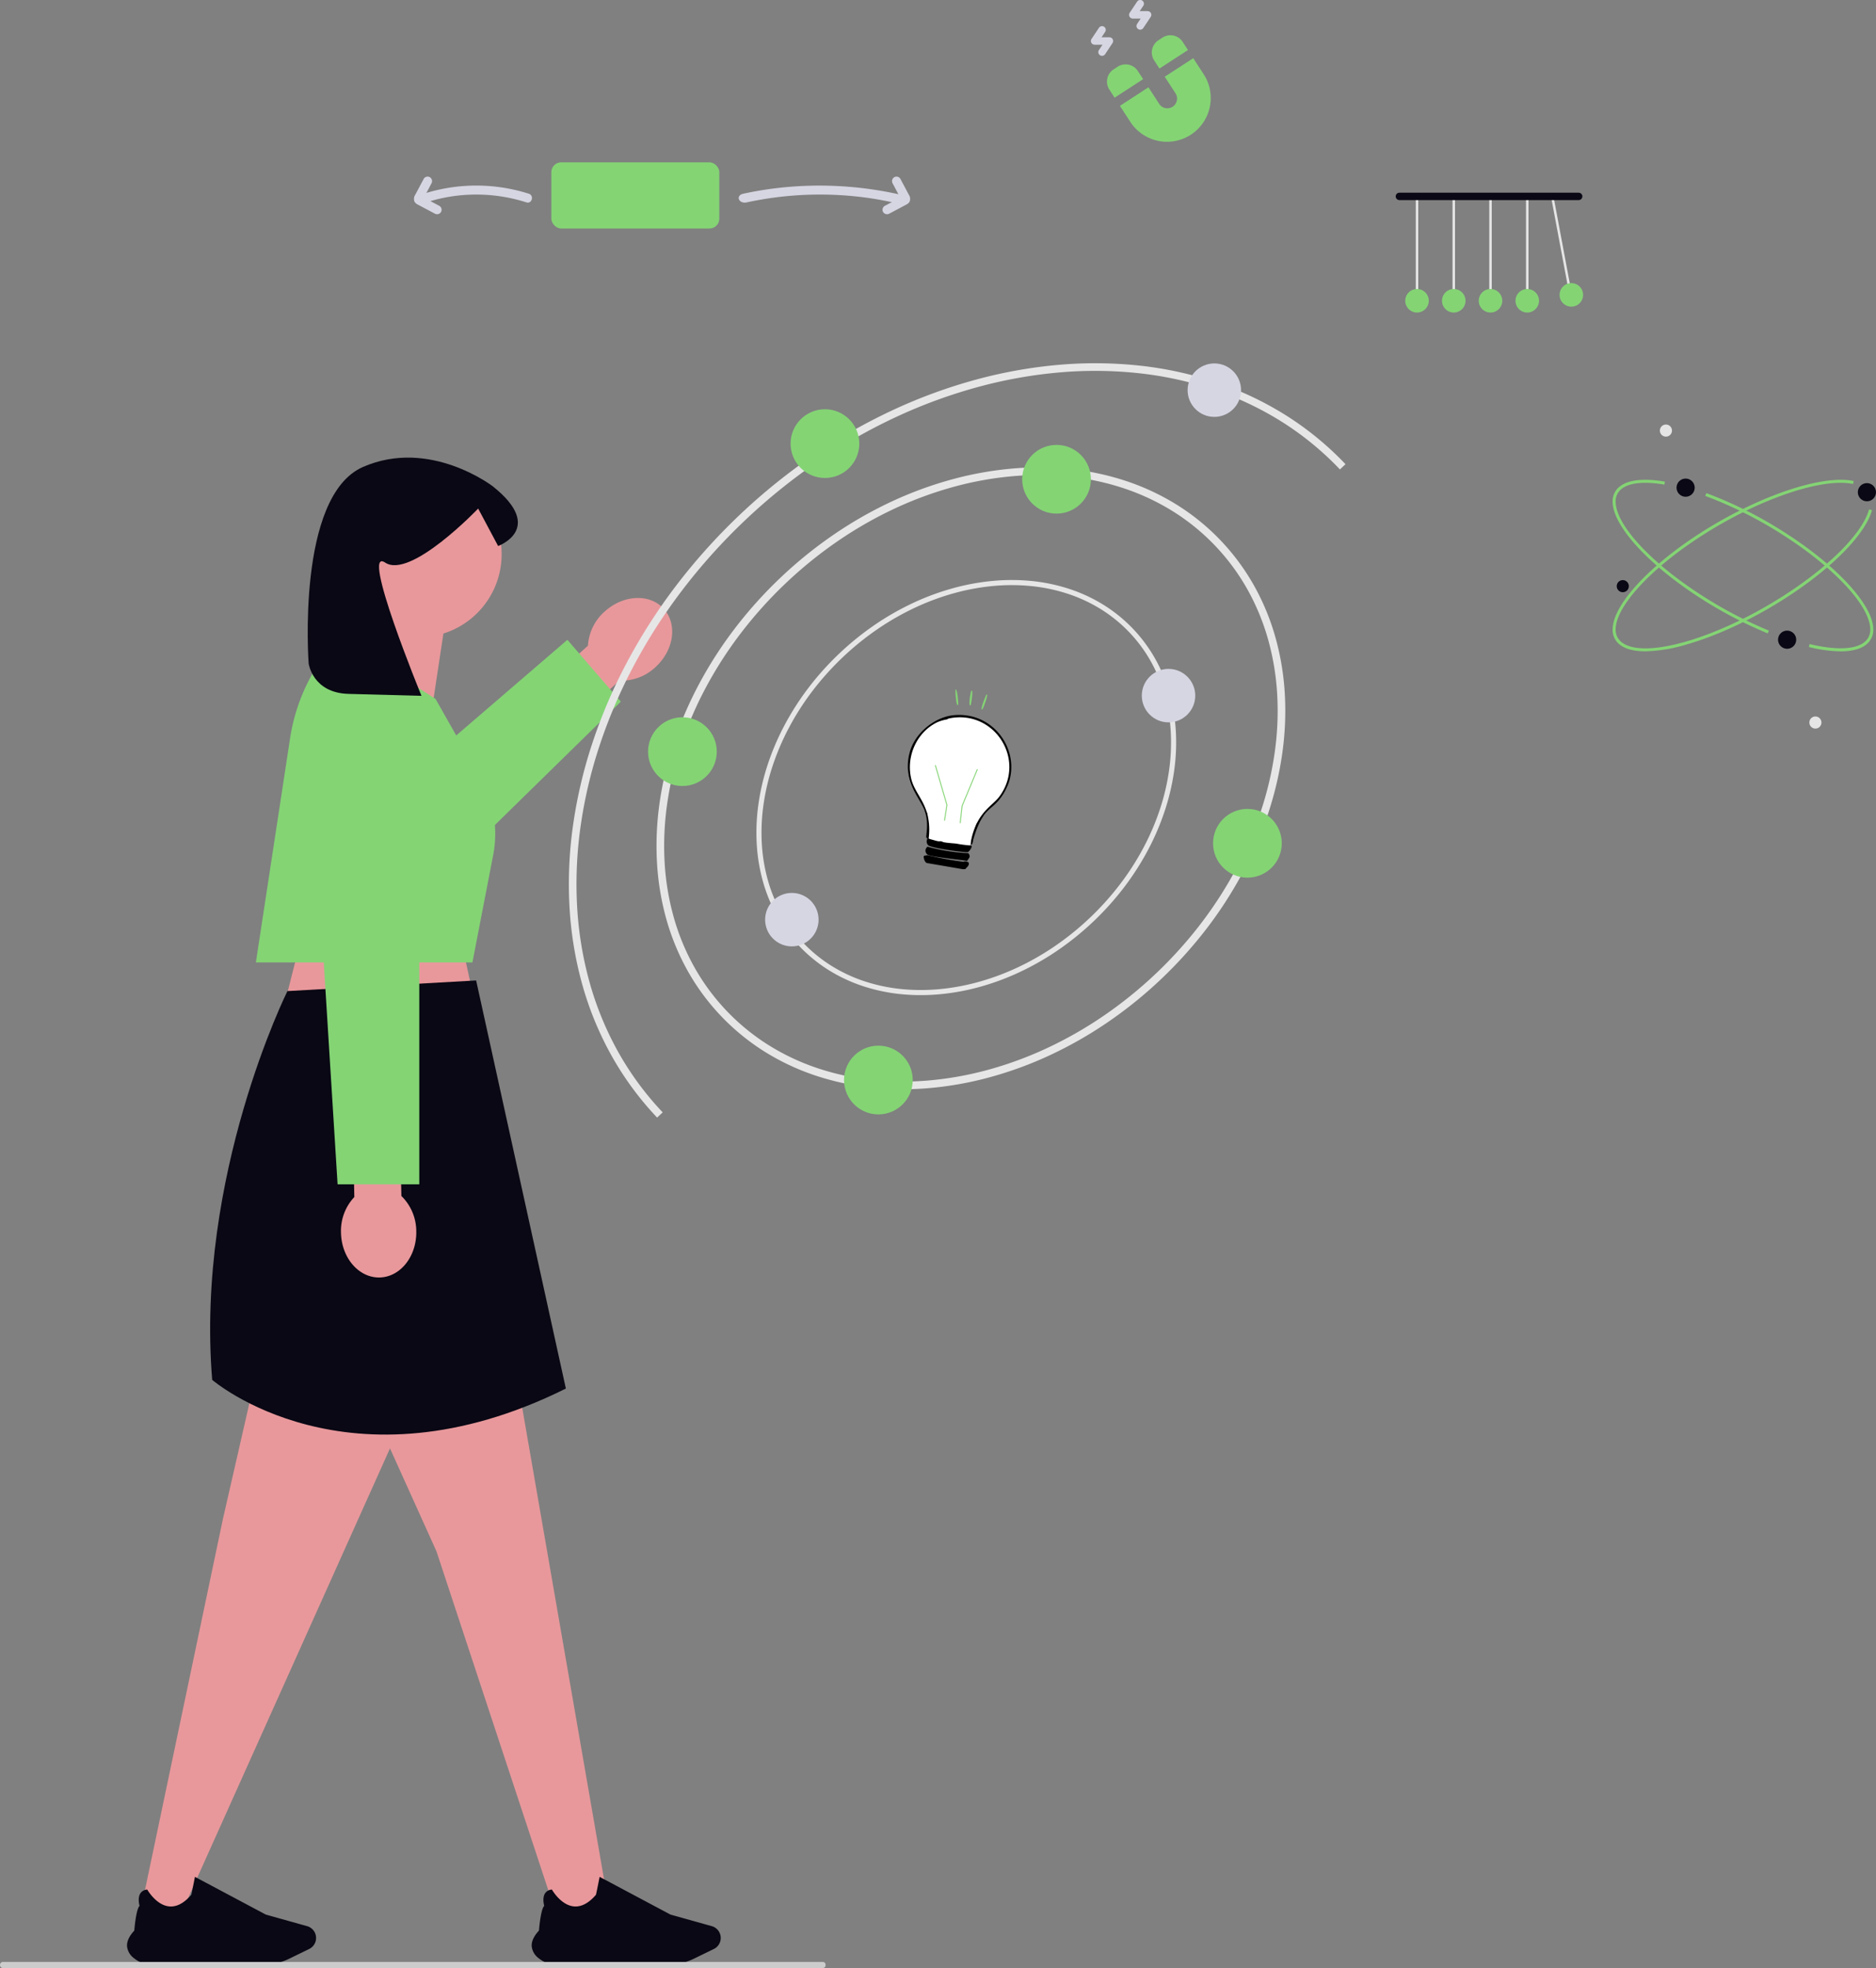 <svg xmlns="http://www.w3.org/2000/svg" xmlns:xlink="http://www.w3.org/1999/xlink" width="763.288" height="800.542" viewBox="0 0 763.288 800.542"><rect x="0" y="0" width="763.288" height="800.542" fill="#808080" stroke="none"/><g transform="translate(-695.37 -101.236)"><path d="M304.057,125.825l-24.33,21.989-12.839-14.206,24.33-21.989a20.1,20.1,0,0,1,6.859-13.941c7.584-6.854,18.33-7.323,24-1.046s4.123,16.921-3.461,23.775a20.1,20.1,0,0,1-14.562,5.418h0Z" transform="translate(643.37 252.27)" fill="#e8989b"></path><path d="M201.414,180.7l83.761-72.052,21.751,25.143-95.68,93.7" transform="translate(641.045 252.853)" fill="#84d474"></path><path d="M179.909,218.849l-12.147,48,83.877-1.036-9.6-43.86Z" transform="translate(639.85 256.767)" fill="#e8989b"></path><path d="M166.284,377.223l-18.211,79.672L114.556,616.408l15.533,3.107,106.762-237.74Z" transform="translate(637.96 262.392)" fill="#e8989b"></path><path d="M198.368,396.087l33.637,74.484,49.4,149.66,20.71-5.178L257.344,357.07Z" transform="translate(640.937 261.677)" fill="#e8989b"></path><path d="M173.39,246.779s-37.448,75.142-30.619,158.147c0,0,55.209,47.636,143.9,3.54l-36.509-166.01-76.771,4.323h0Z" transform="translate(638.933 257.606)" fill="#090814"></path><path d="M112.15,627.707a6.92,6.92,0,0,1-2.861-4.851c-.132-2.01.862-4.167,2.952-6.41.05-.646.7-8.643,2.144-10.075-.121-.428-.857-3.266.35-5.109a3.5,3.5,0,0,1,2.724-1.5l.054-.006.027.048c.035.062,3.552,6.249,8.844,6.792,3.034.311,6.071-1.269,9.027-4.7.106-.253.942-4.43,1.481-7.2l.022-.111,28.831,15.344,16.853,4.722a4.989,4.989,0,0,1,.817,9.264l-8.169,3.976a25.294,25.294,0,0,1-11.007,2.539h-44.31a12.278,12.278,0,0,1-7.778-2.727h0Z" transform="translate(637.773 270.113)" fill="#090814"></path><path d="M271.15,627.707a6.92,6.92,0,0,1-2.861-4.851c-.132-2.01.862-4.167,2.952-6.41.05-.646.7-8.643,2.144-10.075-.121-.428-.857-3.266.35-5.109a3.5,3.5,0,0,1,2.724-1.5l.054-.006.027.048c.035.062,3.552,6.249,8.844,6.792,3.034.311,6.071-1.269,9.027-4.7.106-.253.942-4.43,1.481-7.2l.022-.111,28.831,15.344,16.853,4.722a4.989,4.989,0,0,1,.817,9.264l-8.169,3.976a25.294,25.294,0,0,1-11.006,2.539h-44.31a12.278,12.278,0,0,1-7.778-2.727Z" transform="translate(643.42 270.113)" fill="#090814"></path><path d="M191.132,76.16A33.832,33.832,0,1,1,235.1,108.445l-6.54,43.223-33.341-27.784a83.993,83.993,0,0,0,11.065-19.519,33.8,33.8,0,0,1-15.152-28.2Z" transform="translate(640.68 250.498)" fill="#e8989b"></path><path d="M193.152,107.251,233,132.723,251.392,165.2a45.437,45.437,0,0,1,5.073,31.012l-8.451,43.718H159.907l13.922-91.209a76.686,76.686,0,0,1,12.959-32.369l6.365-9.1Z" transform="translate(639.571 252.804)" fill="#84d474"></path><path d="M180.655,120.8s1.58,11.986,16.217,12.378l29.691.794s-25.1-61.082-14.779-54.2S249.626,57.8,249.626,57.8l8.121,15.23s19.4-7.025-2.1-24.229c0,0-25.654-19.834-52.888-7.923s-22.1,79.919-22.1,79.919h0Z" transform="translate(640.294 250.311)" fill="#090814"></path><path d="M198.782,328.666l-.711-32.787,19.143-.415.711,32.787a20.1,20.1,0,0,1,6.056,14.308c.222,10.22-6.455,18.654-14.913,18.837s-15.494-7.953-15.716-18.173A20.1,20.1,0,0,1,198.782,328.666Z" transform="translate(640.758 259.489)" fill="#e8989b"></path><path d="M225.594,169.057V327.977H192.349L182.523,170.4" transform="translate(640.374 254.999)" fill="#84d474"></path><path d="M335.9,629.583a1.12,1.12,0,0,1-.966,1.232H.966a1.269,1.269,0,0,1,0-2.465H334.93A1.121,1.121,0,0,1,335.9,629.583Z" transform="translate(695.37 270.963)" fill="#ccc"></path><path d="M140.313,0a175.231,175.231,0,0,1,28.216,2.275A165.914,165.914,0,0,1,194.822,8.8,154.079,154.079,0,0,1,218.633,19.14a139.424,139.424,0,0,1,20.768,13.7,123.225,123.225,0,0,1,17.16,16.635,107.972,107.972,0,0,1,12.98,19.127,96.594,96.594,0,0,1,8.217,21.173,91.683,91.683,0,0,1,0,45.5,96.594,96.594,0,0,1-8.217,21.173,107.973,107.973,0,0,1-12.98,19.127,123.227,123.227,0,0,1-17.16,16.635,139.424,139.424,0,0,1-20.768,13.7,154.08,154.08,0,0,1-23.811,10.337,165.915,165.915,0,0,1-26.293,6.528,176.109,176.109,0,0,1-56.431,0A165.915,165.915,0,0,1,85.8,216.256a154.079,154.079,0,0,1-23.811-10.337,139.424,139.424,0,0,1-20.768-13.7,123.225,123.225,0,0,1-17.16-16.635,107.971,107.971,0,0,1-12.98-19.127A96.594,96.594,0,0,1,2.868,135.28a91.682,91.682,0,0,1,0-45.5,96.594,96.594,0,0,1,8.217-21.173,107.97,107.97,0,0,1,12.98-19.127,123.224,123.224,0,0,1,17.16-16.635,139.424,139.424,0,0,1,20.768-13.7A154.078,154.078,0,0,1,85.8,8.8,165.914,165.914,0,0,1,112.1,2.275,175.23,175.23,0,0,1,140.313,0Zm0,221.953a172.113,172.113,0,0,0,27.714-2.234,162.8,162.8,0,0,0,25.8-6.4,150.963,150.963,0,0,0,23.33-10.127,136.312,136.312,0,0,0,20.3-13.4,120.116,120.116,0,0,0,16.727-16.214A104.862,104.862,0,0,0,266.794,155a93.486,93.486,0,0,0,7.954-20.49,88.576,88.576,0,0,0,0-43.961,93.486,93.486,0,0,0-7.954-20.49,104.861,104.861,0,0,0-12.607-18.575A120.118,120.118,0,0,0,237.46,35.271a136.311,136.311,0,0,0-20.3-13.4,150.965,150.965,0,0,0-23.33-10.127,162.8,162.8,0,0,0-25.8-6.4,173,173,0,0,0-55.428,0,162.8,162.8,0,0,0-25.8,6.4,150.965,150.965,0,0,0-23.33,10.127,136.311,136.311,0,0,0-20.3,13.4A120.118,120.118,0,0,0,26.438,51.484,104.862,104.862,0,0,0,13.831,70.059a93.486,93.486,0,0,0-7.954,20.49,88.576,88.576,0,0,0,0,43.961A93.487,93.487,0,0,0,13.831,155a104.863,104.863,0,0,0,12.607,18.575,120.117,120.117,0,0,0,16.727,16.214,136.312,136.312,0,0,0,20.3,13.4A150.963,150.963,0,0,0,86.8,213.313a162.8,162.8,0,0,0,25.8,6.4A172.113,172.113,0,0,0,140.313,221.953Z" transform="translate(911.163 432.802) rotate(-43.502)" fill="#e6e6e6"></path><path d="M318.8,306.852a126.18,126.18,0,0,1-18.656-25.381A132.724,132.724,0,0,1,288.307,252.6a148.422,148.422,0,0,1-5.157-31.354,169.481,169.481,0,0,1,1.37-32.841,191.833,191.833,0,0,1,7.746-33.347,212.05,212.05,0,0,1,13.977-32.878,228.394,228.394,0,0,1,20.068-31.433,242.462,242.462,0,0,1,56.354-53.481,228.394,228.394,0,0,1,32.439-18.4,212.057,212.057,0,0,1,33.563-12.24A191.836,191.836,0,0,1,482.374.634a169.479,169.479,0,0,1,32.868.348,148.424,148.424,0,0,1,31.042,6.789A132.726,132.726,0,0,1,574.5,21.1,126.178,126.178,0,0,1,598.87,41.057L596.617,43.2a123.069,123.069,0,0,0-23.77-19.466,129.614,129.614,0,0,0-27.555-13.016A145.313,145.313,0,0,0,514.9,4.07a166.363,166.363,0,0,0-32.264-.341,188.718,188.718,0,0,0-33.159,5.9,208.934,208.934,0,0,0-33.07,12.06,225.271,225.271,0,0,0-32,18.147,239.353,239.353,0,0,0-55.626,52.791,225.278,225.278,0,0,0-19.794,31,208.939,208.939,0,0,0-13.772,32.394,188.721,188.721,0,0,0-7.621,32.805,166.367,166.367,0,0,0-1.346,32.237,145.31,145.31,0,0,0,5.047,30.7,129.613,129.613,0,0,0,11.558,28.2,123.067,123.067,0,0,0,18.2,24.755Z" transform="translate(643.938 248.995)" fill="#e6e6e6"></path><circle cx="13.979" cy="13.979" r="13.979" transform="translate(1111.265 282.207)" fill="#84d474"></circle><circle cx="13.979" cy="13.979" r="13.979" transform="translate(1188.928 430.286)" fill="#84d474"></circle><circle cx="13.979" cy="13.979" r="13.979" transform="translate(959.044 393.007)" fill="#84d474"></circle><circle cx="13.979" cy="13.979" r="13.979" transform="translate(1038.778 526.589)" fill="#84d474"></circle><path d="M93.666,0A116.975,116.975,0,0,1,112.5,1.519a110.756,110.756,0,0,1,17.552,4.358,102.856,102.856,0,0,1,15.9,6.9,93.074,93.074,0,0,1,13.864,9.149,82.259,82.259,0,0,1,11.455,11.1A72.077,72.077,0,0,1,179.932,45.8a64.482,64.482,0,0,1,5.485,14.134,61.2,61.2,0,0,1,0,30.374,64.482,64.482,0,0,1-5.485,14.134,72.077,72.077,0,0,1-8.665,12.768,82.26,82.26,0,0,1-11.455,11.1,93.073,93.073,0,0,1-13.864,9.149,102.855,102.855,0,0,1-15.9,6.9A110.756,110.756,0,0,1,112.5,148.72a117.562,117.562,0,0,1-37.671,0,110.756,110.756,0,0,1-17.552-4.358,102.854,102.854,0,0,1-15.9-6.9,93.072,93.072,0,0,1-13.864-9.149,82.259,82.259,0,0,1-11.455-11.1A72.076,72.076,0,0,1,7.4,104.44,64.481,64.481,0,0,1,1.914,90.307a61.2,61.2,0,0,1,0-30.374A64.481,64.481,0,0,1,7.4,45.8,72.076,72.076,0,0,1,16.064,33.03a82.259,82.259,0,0,1,11.455-11.1,93.073,93.073,0,0,1,13.864-9.149,102.855,102.855,0,0,1,15.9-6.9A110.756,110.756,0,0,1,74.83,1.519,116.975,116.975,0,0,1,93.666,0Zm0,148.165a114.9,114.9,0,0,0,18.5-1.491,108.679,108.679,0,0,0,17.223-4.276,100.777,100.777,0,0,0,15.574-6.76,91,91,0,0,0,13.554-8.944,80.184,80.184,0,0,0,11.166-10.823,70,70,0,0,0,8.416-12.4,62.406,62.406,0,0,0,5.309-13.678,59.129,59.129,0,0,0,0-29.346A62.406,62.406,0,0,0,178.1,46.768a70,70,0,0,0-8.416-12.4,80.184,80.184,0,0,0-11.166-10.823A90.994,90.994,0,0,0,144.963,14.6a100.778,100.778,0,0,0-15.574-6.76,108.677,108.677,0,0,0-17.223-4.276,115.488,115.488,0,0,0-37,0A108.677,108.677,0,0,0,57.943,7.841,100.777,100.777,0,0,0,42.369,14.6a91,91,0,0,0-13.554,8.944A80.184,80.184,0,0,0,17.649,34.368a70,70,0,0,0-8.416,12.4A62.407,62.407,0,0,0,3.923,60.446a59.129,59.129,0,0,0,0,29.346,62.407,62.407,0,0,0,5.309,13.678,70,70,0,0,0,8.416,12.4,80.184,80.184,0,0,0,11.166,10.823,91,91,0,0,0,13.554,8.944,100.776,100.776,0,0,0,15.574,6.76,108.679,108.679,0,0,0,17.223,4.276A114.9,114.9,0,0,0,93.666,148.165Z" transform="translate(968.867 431.593) rotate(-43.502)" fill="#e6e6e6"></path><circle cx="10.873" cy="10.873" r="10.873" transform="translate(1159.934 373.333)" fill="#d6d6e3"></circle><circle cx="10.873" cy="10.873" r="10.873" transform="translate(1006.677 464.458)" fill="#d6d6e3"></circle><circle cx="10.873" cy="10.873" r="10.873" transform="translate(1178.573 249.071)" fill="#d6d6e3"></circle><circle cx="13.979" cy="13.979" r="13.979" transform="translate(1017.033 267.71)" fill="#84d474"></circle><rect width="68.344" height="26.923" rx="4" transform="translate(919.694 167.265)" fill="#84d474"></rect><g transform="translate(995.928 173.08)"><path d="M3.267,11.832a140.872,140.872,0,0,1,48.71-1.911c4.732.656,9.384,1.551,13.939,2.648a2.988,2.988,0,0,0,3.273-1.275c.4-1.007-.5-1.918-1.859-2.246A148.96,148.96,0,0,0,16.092,5.956,144.017,144.017,0,0,0,1.853,8.311c-3.255.7-1.864,4.232,1.415,3.521Z" transform="translate(0 -1.351)" fill="#d6d6e3"></path><path d="M54.453,2.747,56.342,6.3l.971,1.827.486.914a1.962,1.962,0,0,0,.216.406c-.376-.394,1.041-1.573.375-1.333a14.138,14.138,0,0,0-1.712.908l-1.813.962-3.626,1.923a1.841,1.841,0,0,0-.655,2.5,1.866,1.866,0,0,0,2.5.655l4.23-2.244,2.015-1.069c.838-.445,1.712-.812,2.1-1.742A3.077,3.077,0,0,0,61.006,7.3L59.873,5.167,57.606.9a1.841,1.841,0,0,0-2.5-.655,1.866,1.866,0,0,0-.655,2.5h0Z" transform="translate(8.173 0)" fill="#d6d6e3"></path></g><g transform="translate(863.776 173.079)"><path d="M45.3,11.832A67.056,67.056,0,0,0,11.876,9.921a71.864,71.864,0,0,0-9.564,2.648A1.844,1.844,0,0,1,.067,11.294,1.862,1.862,0,0,1,1.342,9.048,70.538,70.538,0,0,1,46.27,8.31c2.233.7,1.279,4.231-.971,3.521Z" transform="translate(0.487 -1.351)" fill="#d6d6e3"></path><path d="M57.481,2.747,55.593,6.3l-.971,1.827-.486.913a1.962,1.962,0,0,1-.216.406c.376-.394-1.041-1.573-.375-1.333a14.138,14.138,0,0,1,1.712.908l1.813.962L60.7,11.906a1.841,1.841,0,0,1,.655,2.5,1.866,1.866,0,0,1-2.5.655l-4.23-2.244-2.015-1.068C51.771,11.3,50.9,10.935,50.5,10A3.077,3.077,0,0,1,50.929,7.3l1.133-2.131L54.328.9a1.841,1.841,0,0,1,2.5-.655,1.866,1.866,0,0,1,.655,2.5h0Z" transform="translate(-50.334 0)" fill="#d6d6e3"></path></g><path d="M35.571,13.833v7.9A17.786,17.786,0,0,1,0,21.738v-7.9H13.833v7.9a3.952,3.952,0,1,0,7.9,0v-7.9ZM29.643,0a5.929,5.929,0,0,1,5.929,5.929V9.881H21.738V5.929A5.929,5.929,0,0,1,27.667,0ZM7.9,0a5.929,5.929,0,0,1,5.929,5.929V9.881H0V5.929A5.929,5.929,0,0,1,5.929,0Z" transform="matrix(0.839, -0.545, 0.545, 0.839, 1143.491, 132.685)" fill="#84d474"></path><path d="M20.526,27.073a1.509,1.509,0,0,1-1.254-2.346l1.454-2.181H17.509A1.509,1.509,0,0,1,16.253,20.2l3.018-4.527a1.509,1.509,0,1,1,2.511,1.674l-1.454,2.181h3.217A1.509,1.509,0,0,1,24.8,21.874L21.783,26.4A1.508,1.508,0,0,1,20.526,27.073Z" transform="translate(1123.224 96.879)" fill="#d6d6e3"></path><path d="M20.526,27.073a1.509,1.509,0,0,1-1.254-2.346l1.454-2.181H17.509A1.509,1.509,0,0,1,16.253,20.2l3.018-4.527a1.509,1.509,0,1,1,2.511,1.674l-1.454,2.181h3.217A1.509,1.509,0,0,1,24.8,21.874L21.783,26.4A1.508,1.508,0,0,1,20.526,27.073Z" transform="translate(1138.756 86.236)" fill="#d6d6e3"></path><g transform="translate(1069.879 378.799) rotate(9)"><g transform="translate(0 0)"><path d="M41.579,20.79a25.217,25.217,0,0,1-.4,4.495A22.087,22.087,0,0,1,38.99,30.7c-1.849,3.284-3.831,4.51-5.461,7.726-.28.217-.568.412-.862.6-.585.378-.649,2.227-1.271,2.546,0,0-.009,0-.013.009a2.351,2.351,0,0,0-.321,1.07v.009c-.314,1.837-.585,5.575-.9,7.786-.042.267-.081.514-.123.73-.106.585-.216.959-.339,1.005-1.515.585-2.16-.217-3.82,0-.891.119-5.439.849-6.364.849-2.626,0-4.047-.895-6.173-1.854-.149-.064-.3-.132-.454-.2-.058-.022-.106-.047-.16-.068-.61-.259-1.188-6.784-1.761-9.254a.016.016,0,0,1,0-.013c-.119-.514-.238-.849-.357-.916l-.089-.051c-.378-.217-.747-.454-1.108-.7C7.226,36.339,3,32.876.92,27.213A23.862,23.862,0,0,1,0,20.79a20.79,20.79,0,1,1,41.579,0Z" transform="translate(0.328 11.179)" fill="#fff"></path><path d="M41.5,26.1a22.088,22.088,0,0,1-2.185,5.418c-1.849,3.284-3.831,4.51-5.461,7.726-1.083,2.142-2.008,5.168-2.639,10.269-.038.3.042.645,0,.942-.1.657.022.539-.378,1.133-.183.1-.293-.042-.353-.321a8.859,8.859,0,0,1-.025-2.13,28.046,28.046,0,0,1,.924-5.656v-.009c.1-.369.212-.726.321-1.069,1.964-5.982,5.588-8.693,7.23-11.825,8.625-16.412-7.314-34.731-24.87-28.36-.942.344-.891.543-.942.568A19.145,19.145,0,0,0,9.451,4.484C1.672,9.776-1.119,20.251,2.389,28.881c1.9,4.671,5.881,7.306,8.456,12.615q.231.462.446.967a.016.016,0,0,0,0,.013A25.938,25.938,0,0,1,13.217,51.8c0,.058.009.11.009.165.152.013.3.022.446.034,2.253.2,3.712.556,4.468.165l.831.085c.276.385,4.911-.085,5.651-.094h.191A51.659,51.659,0,0,0,30.366,52c.094-.009.191-.021.284-.034a.5.5,0,0,1,.378.568A4.489,4.489,0,0,1,29.9,54.788c-.87.509-15.041.768-16.394-.186a2.126,2.126,0,0,1-.751-2.542c-.025-.119-.546-.458-.568-.568-.254-1.444.047-5.1-1.693-9.232a11.14,11.14,0,0,0-.755-1.463c-2.185-3.64-6.406-7.1-8.49-12.769A21.183,21.183,0,0,1,.13,18.521C.881,10.544,7.761,2.7,15.482.714,31.643-3.435,45.288,11.219,41.5,26.1Z" transform="translate(0 10.364)" fill="#010001"></path><path d="M17.4,0c1.345,1.279.626,1.712,0,3.2-.79-.178-14.319.687-16.2,0A1.92,1.92,0,0,1,.633,0,75.541,75.541,0,0,0,17.4,0Z" transform="translate(12.701 65.591)" fill="#010001"></path><path d="M18.471.377c.529,1.177-.484,1.9-.942,2.826l-.941.188L1.7,3.2C.805,3.03.237,1.775.005.942A.556.556,0,0,1,.289.377L1.513,0A133.884,133.884,0,0,0,16.3.377a2.153,2.153,0,0,1,2.167,0Z" transform="translate(12.385 68.983)" fill="#010001"></path><path d="M7.584,21.782h-.39V15.4L0,.167.353,0,7.584,15.311Z" transform="translate(11.059 32.248)" fill="#84d474"></path><path d="M.184.033c.8-.543.811,5.823.567,6.03C-.18,6.846-.083.216.184.033Z" transform="translate(20.824 0)" fill="#84d474"></path><path d="M.033.019c.628-.4,2.073,5.623,1.98,5.935C1.48,7.729-.261.209.033.019Z" transform="translate(14.568 0.579)" fill="#84d474"></path><path d="M1.217,0C1.964-.193.706,5.668.558,5.94-.855,8.51.812.112,1.217,0Z" transform="translate(26.197 0.594)" fill="#84d474"></path><path d="M.321,22.816,0,15.725.007,15.7,3.826,0,4.2.092.393,15.764.71,22.8Z" transform="translate(24.404 31.224)" fill="#84d474"></path></g></g><g transform="translate(1264.736 181.124)"><path d="M0,0V40.663" transform="translate(7.176 0)" fill="none" stroke="#e6e6e6" stroke-width="1"></path><path d="M0,0V40.663" transform="translate(22.126 0)" fill="none" stroke="#e6e6e6" stroke-width="1"></path><path d="M0,0V40.663" transform="translate(37.076 0)" fill="none" stroke="#e6e6e6" stroke-width="1"></path><path d="M0,0V40.663" transform="translate(52.025 0)" fill="none" stroke="#e6e6e6" stroke-width="1"></path><path d="M0,0,7.176,38.272" transform="translate(62.191 0)" fill="none" stroke="#e6e6e6" stroke-width="1"></path><path d="M0,0H72.955" transform="translate(0 0)" fill="none" stroke="#090814" stroke-linecap="round" stroke-width="3"></path><path d="M4.784,0A4.784,4.784,0,1,1,0,4.784,4.784,4.784,0,0,1,4.784,0Z" transform="translate(2.392 37.674)" fill="#84d474"></path><path d="M4.784,0A4.784,4.784,0,1,1,0,4.784,4.784,4.784,0,0,1,4.784,0Z" transform="translate(17.342 37.674)" fill="#84d474"></path><path d="M4.784,0A4.784,4.784,0,1,1,0,4.784,4.784,4.784,0,0,1,4.784,0Z" transform="translate(32.292 37.674)" fill="#84d474"></path><path d="M4.784,0A4.784,4.784,0,1,1,0,4.784,4.784,4.784,0,0,1,4.784,0Z" transform="translate(47.241 37.674)" fill="#84d474"></path><path d="M4.784,0A4.784,4.784,0,1,1,0,4.784,4.784,4.784,0,0,1,4.784,0Z" transform="translate(65.181 35.282)" fill="#84d474"></path></g><g transform="translate(1351.505 273.923)"><circle cx="2.466" cy="2.466" r="2.466" transform="translate(1.664 63.282)" fill="#090814"></circle><path d="M556.74,300.7A173.371,173.371,0,0,1,529.2,286.258c-20.956-13.48-35.242-29.072-35.553-38.8a7.559,7.559,0,0,1,3.139-6.7c3.517-2.592,9.784-3.215,18.127-1.8l-.206,1.216c-8.006-1.358-13.949-.813-17.188,1.577a6.394,6.394,0,0,0-2.638,5.669c.3,9.338,14.36,24.527,34.99,37.8a172.09,172.09,0,0,0,27.334,14.341Z" transform="translate(-493.646 -215.735)" fill="#84d474"></path><path d="M640.456,315.768A56.562,56.562,0,0,1,627.547,314l.287-1.2c10.337,2.478,18.159,2.271,22.028-.581a6.394,6.394,0,0,0,2.638-5.669c-.3-9.339-14.36-24.527-34.99-37.8a166.7,166.7,0,0,0-32.117-16.2l.424-1.157a167.959,167.959,0,0,1,32.357,16.319c20.955,13.479,35.244,29.07,35.555,38.8a7.559,7.559,0,0,1-3.139,6.7C648.285,314.914,644.859,315.768,640.456,315.768Z" transform="translate(-547.692 -223.498)" fill="#84d474"></path><path d="M506.962,308c-4.415,0-7.873-.847-10.173-2.545a7.56,7.56,0,0,1-3.139-6.7c.311-9.726,14.6-25.317,35.555-38.8,23.421-15.065,49.709-23.993,62.509-21.228l-.26,1.2c-12.511-2.7-38.411,6.155-61.582,21.06-20.63,13.27-34.691,28.461-34.99,37.8a6.393,6.393,0,0,0,2.638,5.669c9.256,6.826,38.837-1.8,65.941-19.237,18.619-11.976,31.848-25.375,34.526-34.969l1.187.331c-2.756,9.872-16.185,23.542-35.047,35.675-13.274,8.538-27.547,15.248-40.19,18.893A63.169,63.169,0,0,1,506.962,308Z" transform="translate(-493.645 -215.739)" fill="#84d474"></path><circle cx="3.699" cy="3.699" r="3.699" transform="translate(25.995 21.984)" fill="#090814"></circle><circle cx="3.699" cy="3.699" r="3.699" transform="translate(67.293 83.829)" fill="#090814"></circle><circle cx="2.466" cy="2.466" r="2.466" transform="translate(80.032 118.757)" fill="#e5e5e5"></circle><circle cx="2.466" cy="2.466" r="2.466" transform="translate(19.215 0)" fill="#e5e5e5"></circle><circle cx="3.699" cy="3.699" r="3.699" transform="translate(99.756 23.834)" fill="#090814"></circle></g></g></svg>